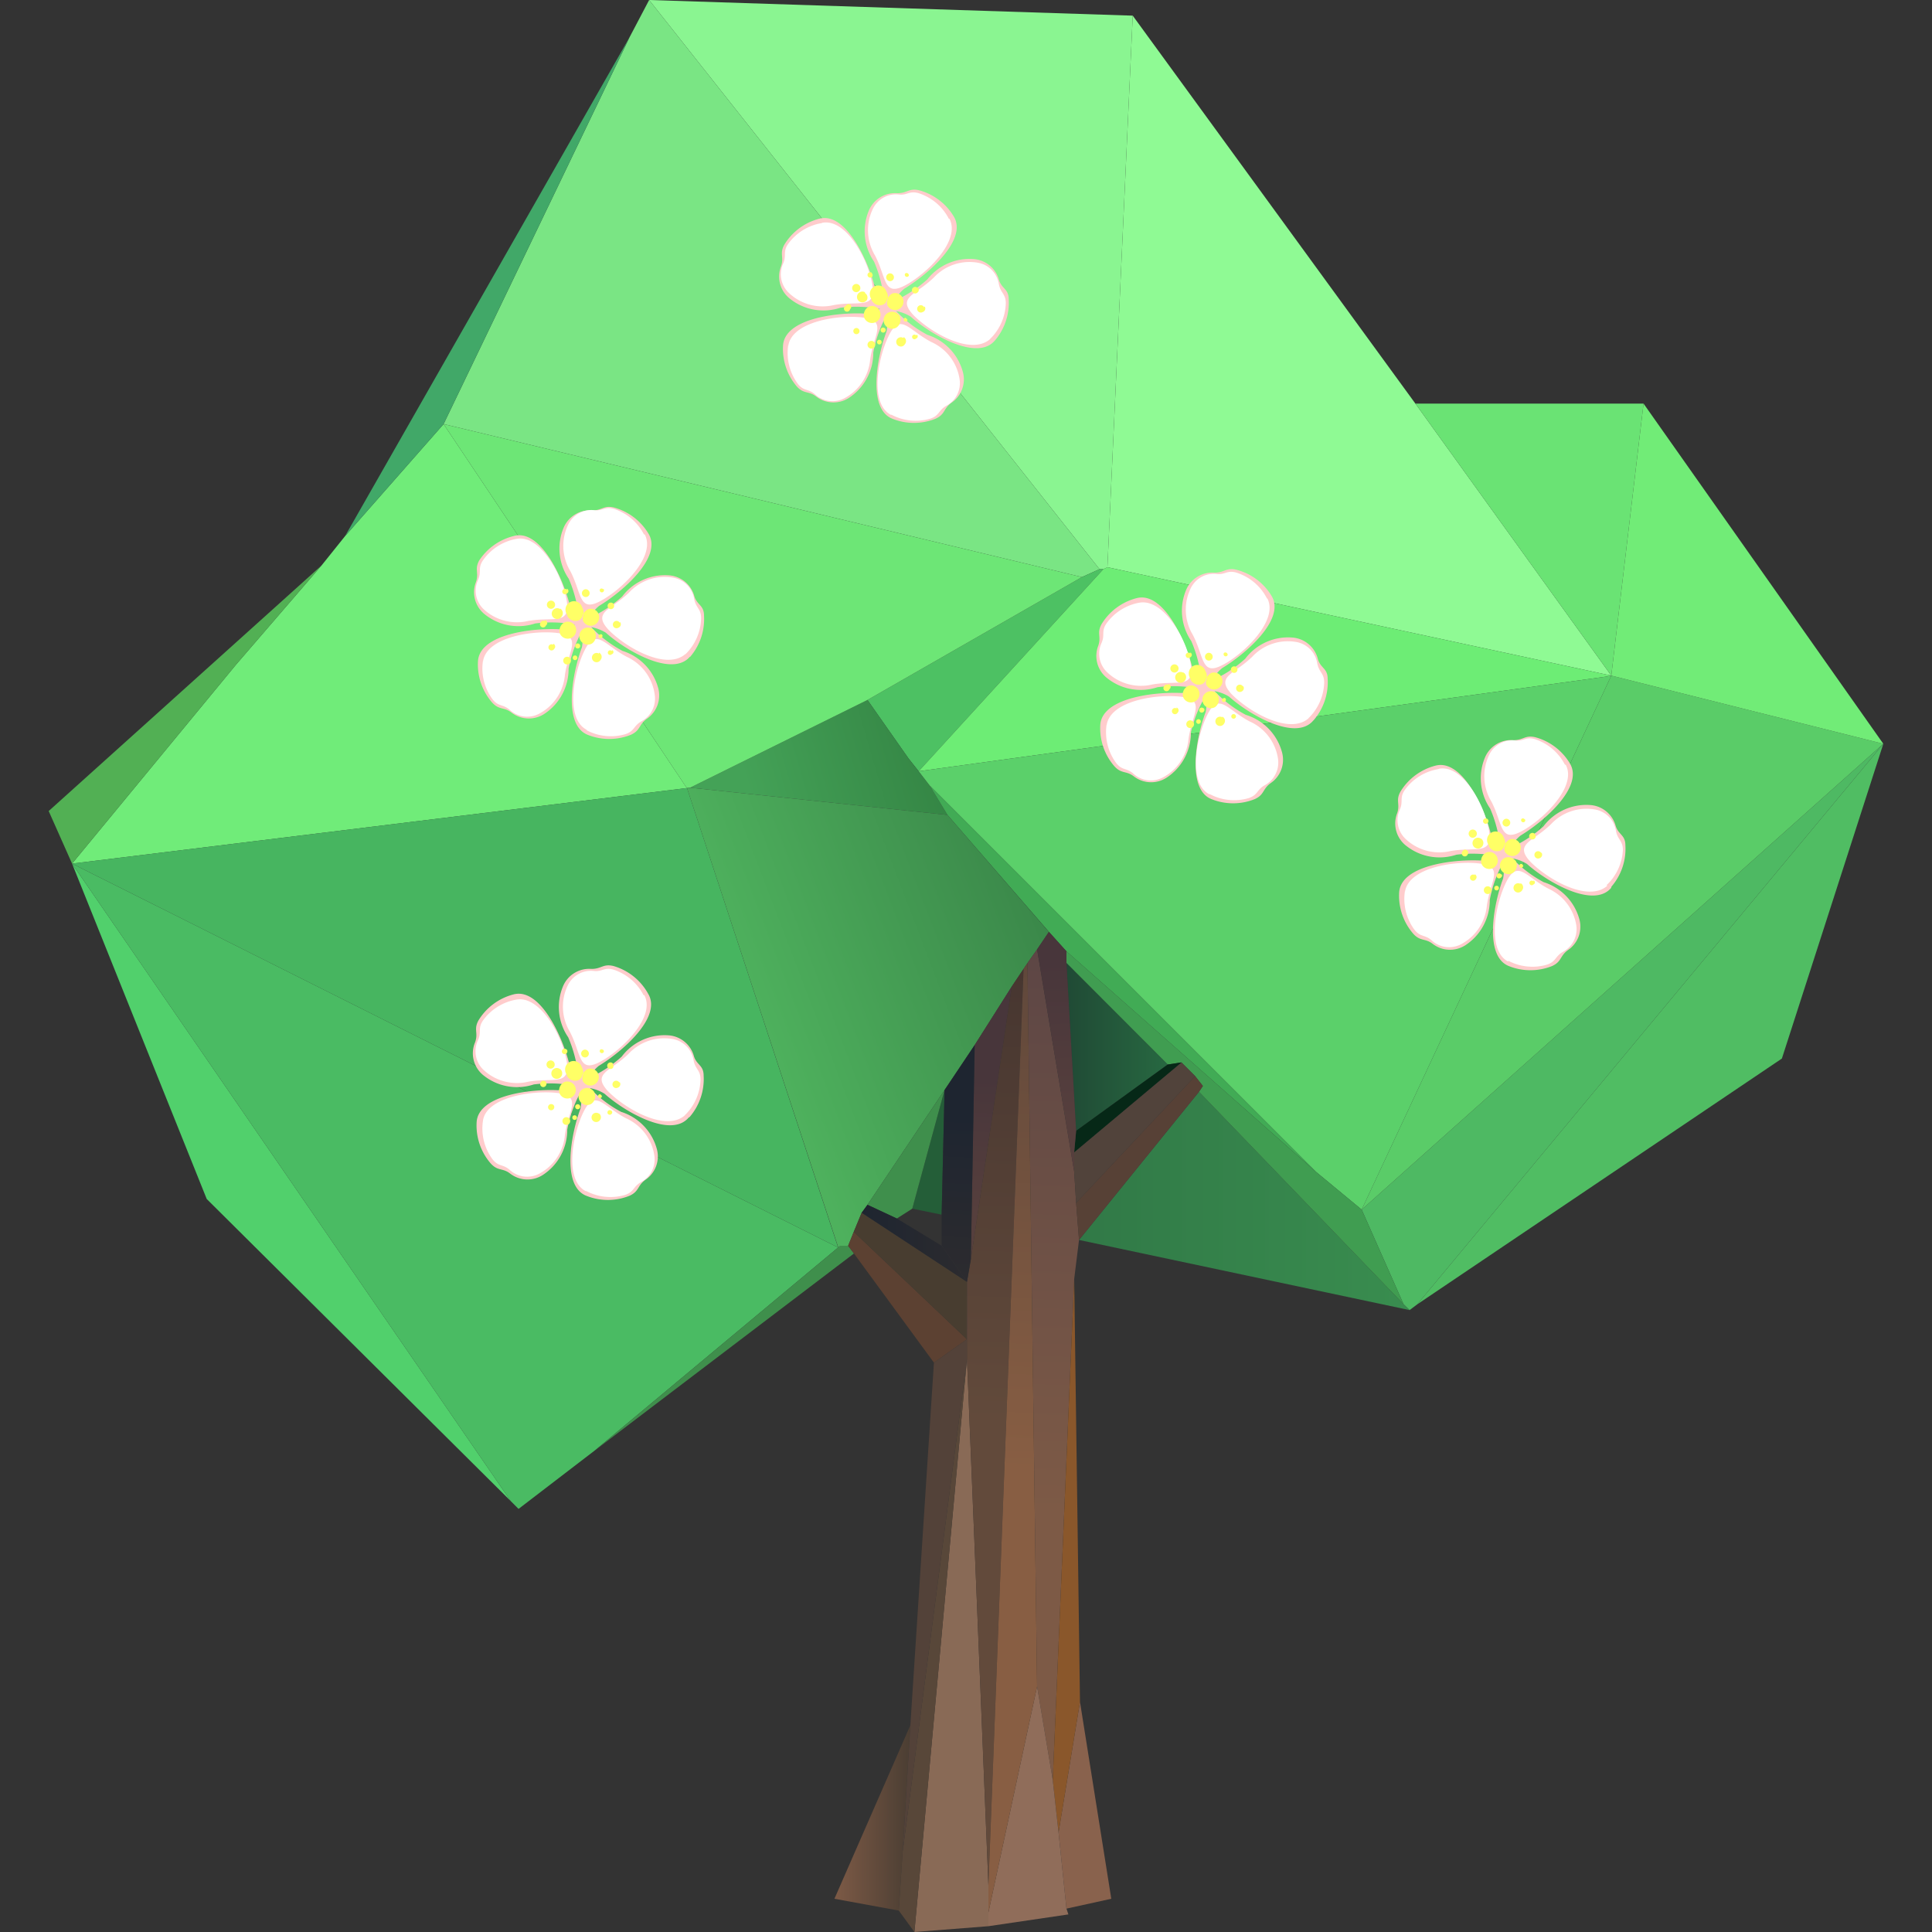 <svg id="Ebene_1" data-name="Ebene 1" xmlns="http://www.w3.org/2000/svg" xmlns:xlink="http://www.w3.org/1999/xlink" viewBox="0 0 100 100"><rect x="0" y="0" width="100" height="100" fill="#333333" stroke="none"/><defs><style>.cls-1{fill:#51d06c}.cls-2{fill:#4eb963}.cls-3{fill:url(#ŃŚÁŻž_ŪŪŻť_ūŗšŤŚŪÚ_13)}.cls-4{fill:#8ffa94}.cls-5{fill:#8af591}.cls-6{fill:#6ae374}.cls-7{fill:#5acc68}.cls-8{fill:#71ec77}.cls-9{fill:#50bd63}.cls-10{fill:#70ec79}.cls-11{fill:#4abb63}.cls-12{fill:#52b054}.cls-13{fill:#47b560}.cls-14{fill:#7ae584}.cls-15{fill:#3f8f4c}.cls-16{fill:#4dc163}.cls-17{fill:url(#ŃŚÁŻž_ŪŪŻť_ūŗšŤŚŪÚ_50)}.cls-18{fill:#6ded75}.cls-19{fill:#5bd06a}.cls-20{fill:#409d51}.cls-21{fill:#41ab55}.cls-22{fill:#41a868}.cls-23{fill:url(#ŃŚÁŻž_ŪŪŻť_ūŗšŤŚŪÚ_20)}.cls-24{fill:#6de676}.cls-25{fill:url(#ŃŚÁŻž_ŪŪŻť_ūŗšŤŚŪÚ_43)}.cls-26{fill:#245e38}.cls-27{fill:url(#ŃŚÁŻž_ŪŪŻť_ūŗšŤŚŪÚ_8)}.cls-28{fill:#574136}.cls-29{fill:#89624d}.cls-30{fill:#8a572b}.cls-31{fill:#906d5a}.cls-32{fill:#896a56}.cls-33{fill:url(#ŃŚÁŻž_ŪŪŻť_ūŗšŤŚŪÚ_66)}.cls-34{fill:#584739}.cls-35{fill:#5c4132}.cls-36{fill:#534239}.cls-37{fill:#51433b}.cls-38{fill:#062817}.cls-39{fill:url(#ŃŚÁŻž_ŪŪŻť_ūŗšŤŚŪÚ_25)}.cls-40{fill:#483d30}.cls-41{fill:url(#ŃŚÁŻž_ŪŪŻť_ūŗšŤŚŪÚ_61)}.cls-42{fill:url(#ŃŚÁŻž_ŪŪŻť_ūŗšŤŚŪÚ_25-2)}.cls-43{fill:url(#ŃŚÁŻž_ŪŪŻť_ūŗšŤŚŪÚ_55)}.cls-44{fill:url(#ŃŚÁŻž_ŪŪŻť_ūŗšŤŚŪÚ_36)}.cls-45{fill:url(#ŃŚÁŻž_ŪŪŻť_ūŗšŤŚŪÚ_36-2)}.cls-46{fill:#fcc}.cls-46,.cls-47,.cls-48{fill-rule:evenodd}.cls-47{fill:#fff}.cls-48{fill:#ff6}</style><linearGradient id="ŃŚÁŻž_ŪŪŻť_ūŗšŤŚŪÚ_13" x1="-348" y1="62.16" x2="-330.9" y2="62.16" gradientTransform="matrix(-1 0 0 1 -275.05 0)" gradientUnits="userSpaceOnUse"><stop offset="0" stop-color="#398d4f"/><stop offset="1" stop-color="#317947"/></linearGradient><linearGradient id="ŃŚÁŻž_ŪŪŻť_ūŗšŤŚŪÚ_50" x1="-326.73" y1="37.83" x2="-313.94" y2="41.56" gradientTransform="matrix(-1 0 0 1 -275.05 0)" gradientUnits="userSpaceOnUse"><stop offset="0" stop-color="#2f7b3e"/><stop offset="1" stop-color="#44a257"/></linearGradient><linearGradient id="ŃŚÁŻž_ŪŪŻť_ūŗšŤŚŪÚ_20" x1="-335.49" y1="54.19" x2="-330.24" y2="54.19" gradientTransform="matrix(-1 0 0 1 -275.05 0)" gradientUnits="userSpaceOnUse"><stop offset="0" stop-color="#276841"/><stop offset="1" stop-color="#204a35"/></linearGradient><linearGradient id="ŃŚÁŻž_ŪŪŻť_ūŗšŤŚŪÚ_43" x1="-331.8" y1="46.11" x2="-314.3" y2="52.81" gradientTransform="matrix(-1 0 0 1 -275.05 0)" gradientUnits="userSpaceOnUse"><stop offset="0" stop-color="#378046"/><stop offset="1" stop-color="#4eb15d"/></linearGradient><linearGradient id="ŃŚÁŻž_ŪŪŻť_ūŗšŤŚŪÚ_8" x1="-329.79" y1="48.96" x2="-328.95" y2="78.25" gradientTransform="matrix(-1 0 0 1 -275.05 0)" gradientUnits="userSpaceOnUse"><stop offset="0" stop-color="#5d4645"/><stop offset="1" stop-color="#7d5a46"/></linearGradient><linearGradient id="ŃŚÁŻž_ŪŪŻť_ūŗšŤŚŪÚ_66" x1="-322.17" y1="94.1" x2="-318.23" y2="94.1" gradientTransform="matrix(-1 0 0 1 -275.05 0)" gradientUnits="userSpaceOnUse"><stop offset="0" stop-color="#4b3e33"/><stop offset="1" stop-color="#7d5a46"/></linearGradient><linearGradient id="ŃŚÁŻž_ŪŪŻť_ūŗšŤŚŪÚ_25" x1="-325.84" y1="62.82" x2="-326.26" y2="55.89" gradientTransform="matrix(-1 0 0 1 -275.05 0)" gradientUnits="userSpaceOnUse"><stop offset="0" stop-color="#563f3d"/><stop offset="1" stop-color="#48363b"/></linearGradient><linearGradient id="ŃŚÁŻž_ŪŪŻť_ūŗšŤŚŪÚ_61" x1="-326.12" y1="73.58" x2="-326.86" y2="47.72" gradientTransform="matrix(-1 0 0 1 -275.05 0)" gradientUnits="userSpaceOnUse"><stop offset="0" stop-color="#624a3b"/><stop offset="1" stop-color="#44342f"/></linearGradient><linearGradient id="ŃŚÁŻž_ŪŪŻť_ūŗšŤŚŪÚ_25-2" x1="-329.87" y1="57.93" x2="-329.61" y2="49.84" xlink:href="#ŃŚÁŻž_ŪŪŻť_ūŗšŤŚŪÚ_25"/><linearGradient id="ŃŚÁŻž_ŪŪŻť_ūŗšŤŚŪÚ_55" x1="-327.99" y1="76.08" x2="-328.94" y2="46.44" gradientTransform="matrix(-1 0 0 1 -275.05 0)" gradientUnits="userSpaceOnUse"><stop offset="0" stop-color="#885e43"/><stop offset="1" stop-color="#5b453a"/></linearGradient><linearGradient id="ŃŚÁŻž_ŪŪŻť_ūŗšŤŚŪÚ_36" x1="-325.1" y1="64.36" x2="-319.65" y2="64.36" gradientTransform="matrix(-1 0 0 1 -275.05 0)" gradientUnits="userSpaceOnUse"><stop offset="0" stop-color="#2c2b2f"/><stop offset="1" stop-color="#1e2530"/></linearGradient><linearGradient id="ŃŚÁŻž_ŪŪŻť_ūŗšŤŚŪÚ_36-2" x1="-324.35" y1="66.09" x2="-324.77" y2="57.82" xlink:href="#ŃŚÁŻž_ŪŪŻť_ūŗšŤŚŪÚ_36"/></defs><path class="cls-1" d="M10.7 62.06L3.73 44.7l22.71 33L10.7 62.06z"/><path class="cls-2" d="M70.48 62.61l27-24.11-24.12 29.01-.4.3-.31-.3-2.17-4.9z"/><path class="cls-3" d="M72.65 67.51l.31.3-17.11-3.63 6.21-7.67 10.59 11z"/><path class="cls-4" d="M57.32 29.36L58.63.81l14.63 20.08L83.4 34.97l-26.08-5.61z"/><path class="cls-5" d="M57.11 29.46h-.2L33.6 0l25.03.81-1.31 28.55-.21.1z"/><path class="cls-6" d="M73.26 20.89h11.81L83.4 34.97 73.26 20.89z"/><path class="cls-7" d="M83.4 34.97l14.08 3.53-27 24.11L83.4 34.97z"/><path class="cls-8" d="M85.07 20.89L97.48 38.5 83.4 34.97l1.67-14.08z"/><path class="cls-9" d="M92.23 54.79L73.36 67.51 97.48 38.5l-5.25 16.29z"/><path class="cls-10" d="M16.65 29.26l1.21-1.51 5.1-5.8 12.59 18.84L3.73 44.7l8.48-10.29 4.44-5.15z"/><path class="cls-11" d="M30.78 75.08l-3.94 3.02-.4-.4-22.71-33 39.65 19.87-12.6 10.51z"/><path class="cls-12" d="M12.21 34.41L3.73 44.7l-1.21-2.72 14.13-12.72-4.44 5.15z"/><path class="cls-13" d="M35.57 40.82l7.81 23.75L3.73 44.7l31.82-3.91.02.03z"/><path class="cls-14" d="M56 29.87l-33.04-7.92 9.63-20.03L33.6 0l23.31 29.46-.91.41z"/><path class="cls-15" d="M43.38 64.57l.11-.09h.41l.3.4-13.42 10.2 12.6-10.51z"/><path class="cls-16" d="M47.55 39.92l-.53-.67-2.12-3.02L56 29.87l.91-.41h.2l-9.56 10.46z"/><path class="cls-17" d="M48.13 40.67l.91 1.51-13.32-1.41 9.18-4.54 2.12 3.02 1.11 1.42z"/><path class="cls-18" d="M47.55 39.92l9.56-10.46.21-.1 26.08 5.61-.25.05-35.6 4.9z"/><path class="cls-19" d="M48.13 40.67l-.58-.75 35.6-4.9.25-.05-12.92 27.64-2.37-1.96-19.98-19.98z"/><path class="cls-20" d="M60.44 55.1l-5.24-5.25v-.61l12.91 11.41 2.37 1.96 2.17 4.9-10.59-11 .2-.3-.4-.51-.71-.71-.71.11z"/><path class="cls-21" d="M68.11 60.65L55.2 49.24l-.91-1.01-5.25-6.05-.91-1.51 19.98 19.98z"/><path class="cls-22" d="M17.86 27.75L32.59 1.92l-9.63 20.03-5.1 5.8z"/><path class="cls-23" d="M55.7 58.53l-.5-8.68 5.24 5.25-4.74 3.43z"/><path class="cls-24" d="M44.9 36.23l-9.18 4.54-.17.02-12.59-18.84L56 29.87l-11.1 6.36z"/><path class="cls-25" d="M35.55 40.79l.02.03 7.82 23.75.1-.09h.41l.29-.72.41-.99.3-.41 3.99-5.94 1.56-2.33 1.92-3.03.61-.91.2-.3.5-.71.61-.9-5.25-6.06-13.32-1.41-.17.02z"/><path class="cls-26" d="M47.22 62.56l1.52.31.15-6.45-1.67 6.14z"/><path class="cls-15" d="M44.9 62.36l1.52.71.8-.51 1.67-6.14-3.99 5.94z"/><path class="cls-27" d="M53.68 87.29l-.5-37.44.5-.71 1.92 11.51.1 1.61.15 1.92-.25 2.02-1.11 25.93-.81-4.84z"/><path class="cls-28" d="M61.86 55.7l.4.51-.2.3-6.21 7.67-.15-1.92 6.16-6.56z"/><path class="cls-29" d="M55.9 88.09l1.62 10.19-2.32.51-.41-3.94 1.11-6.76z"/><path class="cls-30" d="M54.49 92.13L55.6 66.2l.3 21.89-1.11 6.76-.3-2.72z"/><path class="cls-31" d="M53.68 87.29l.81 4.84.3 2.72.41 3.94.1.3-4.14.61v-.71l2.52-11.7z"/><path class="cls-32" d="M51.16 97.58v2.12l-3.83.3 2.72-29.67 1.11 27.25z"/><path class="cls-33" d="M46.52 98.89l-3.33-.61 3.93-8.98-.4 6.56-.2 3.03z"/><path class="cls-34" d="M49.55 74.17l.5-3.84L47.33 100l-.81-1.11.2-3.03 2.83-21.69z"/><path class="cls-35" d="M44.19 63.76l5.86 5.56-1.71 1.21-4.14-5.65-.3-.4.29-.72z"/><path class="cls-36" d="M50.05 70.33l-.5 3.84-2.83 21.69.4-6.56 1.22-18.77 1.71-1.21v1.01z"/><path class="cls-37" d="M61.15 54.99l.71.71-6.16 6.56-.1-1.61v-1.01l5.55-4.65z"/><path class="cls-38" d="M61.15 54.99l-5.55 4.65.1-1.11 4.74-3.43.71-.11z"/><path class="cls-39" d="M50.45 54.09l1.92-3.03-2.12 14.13.2-11.1z"/><path class="cls-40" d="M50.05 66.35v2.97l-5.86-5.56.41-.99 5.45 3.58z"/><path class="cls-41" d="M50.25 65.19l2.12-14.13.61-.91-1.82 47.43-1.11-27.25v-3.98l.2-1.16z"/><path class="cls-42" d="M55.2 49.24v.61l.5 8.68-.1 1.11v1.01l-1.92-11.51.61-.91.91 1.01z"/><path class="cls-43" d="M53.18 49.85l.5 37.44-2.52 11.7v-1.41l1.82-47.43.2-.3z"/><path class="cls-44" d="M44.6 62.77l5.45 3.58-1.31-1.87-2.32-1.41-1.52-.71-.3.41z"/><path class="cls-45" d="M48.74 62.87v1.61l1.31 1.87.2-1.16.2-11.1-1.56 2.33-.15 6.45z"/><path class="cls-46" d="M83.41 45.89a3 3 0 0 0 .72-2.13c0-.55-.35-.54-.5-1a1.47 1.47 0 0 0-1.3-1.09 2.78 2.78 0 0 0-2.44 1.1 6.51 6.51 0 0 1-1.72 1.12 2.21 2.21 0 0 1 .53-.64c1.18-.71 3.29-2.51 2.56-3.73a3 3 0 0 0-1.79-1.36c-.54-.13-.62.16-1.15.15a1.47 1.47 0 0 0-1.45.88 2.78 2.78 0 0 0 .26 2.66 6.78 6.78 0 0 1 .52 2 2.34 2.34 0 0 1-.49-.72c-.35-1.33-1.48-3.86-2.86-3.5a3 3 0 0 0-1.81 1.34c-.27.48 0 .64-.18 1.14a1.46 1.46 0 0 0 .44 1.64 2.78 2.78 0 0 0 2.63.49 6.63 6.63 0 0 1 2.06.06 2.31 2.31 0 0 1-.81.24c-1.38-.07-4.13.24-4.21 1.66a3 3 0 0 0 .73 2.13c.37.41.61.22 1 .52a1.47 1.47 0 0 0 1.69.08 2.78 2.78 0 0 0 1.27-2.35 6.57 6.57 0 0 1 .69-1.94 2.25 2.25 0 0 1 0 .84c-.49 1.29-1 4 .29 4.52a3 3 0 0 0 2.25 0c.5-.23.39-.51.81-.82a1.46 1.46 0 0 0 .6-1.59 2.78 2.78 0 0 0-1.85-1.93 6.37 6.37 0 0 1-1.62-1.23 2.14 2.14 0 0 1 .76.29c1 .9 3.42 2.33 4.35 1.24"/><path class="cls-47" d="M83.15 45.82A2.68 2.68 0 0 0 84 44c0-.5-.27-.52-.36-1a1.33 1.33 0 0 0-1.08-1.1 2.52 2.52 0 0 0-2.3.78 6 6 0 0 1-.68.55c-.63.45-1 .68-.38 1.36.87.9 3 2.15 4 1.25M81 39.58a2.68 2.68 0 0 0-1.55-1.32c-.48-.14-.58.11-1 .07a1.33 1.33 0 0 0-1.36.72 2.53 2.53 0 0 0 .1 2.43c.6 1.15.43 2.14 1.54 1.56s2.92-2.32 2.31-3.46m-6.6.23a2.68 2.68 0 0 0-1.73 1.08c-.28.41-.07.58-.25 1a1.33 1.33 0 0 0 .28 1.52 2.53 2.53 0 0 0 2.34.64c1.28-.23 2.17.24 2-1s-1.32-3.49-2.59-3.26m-1.77 6.33a2.68 2.68 0 0 0 .49 2c.31.4.53.24.89.55a1.33 1.33 0 0 0 1.53.2 2.52 2.52 0 0 0 1.33-2c.18-1.28.9-2-.34-2.17s-3.72.18-3.9 1.47m5.35 3.56a2.68 2.68 0 0 0 2 .2c.48-.16.41-.42.82-.66a1.33 1.33 0 0 0 .7-1.37 2.52 2.52 0 0 0-1.44-1.9c-1.15-.6-1.58-1.51-2.16-.4s-1.07 3.57.07 4.17"/><path class="cls-48" d="M76.95 44.12a.44.44 0 1 1-.25.63.48.48 0 0 1 .25-.63m.1-.35a.48.48 0 0 0 .63.25.38.38 0 0 0 .18-.24.58.58 0 0 1 .28-.33.44.44 0 1 1-.25.63.39.39 0 0 1 0-.3.56.56 0 0 0-.06-.43.44.44 0 1 0-.75.42zm2.39-.61a.17.17 0 1 0 0 .24.17.17 0 0 0 0-.24zm.34 1a.19.19 0 1 0-.07.25.19.19 0 0 0 .07-.29zm-.41 1.46a.12.12 0 1 0 0 .16.11.11 0 0 0 0-.21zm-.67.13a.24.24 0 1 0 .09.32.24.24 0 0 0-.09-.36zm-1.21.1a.12.12 0 0 0-.14.08.12.12 0 1 0 .14-.08zm-1.16-.56a.16.16 0 1 0 .06.21.16.16 0 0 0-.06-.25zM75.91 44a.15.15 0 0 0-.21.06.16.16 0 1 0 .27.16.15.15 0 0 0-.06-.22zm.47-1a.21.21 0 0 0-.3 0 .21.21 0 0 0 0 .3.21.21 0 1 0 .3-.3zm.62-.6a.14.14 0 1 0 0 .2.14.14 0 0 0 0-.2zm-.36 1a.28.28 0 1 0 .1.38.28.28 0 0 0-.06-.36zm2.12 1.32a.1.1 0 1 0 .07.13.1.1 0 0 0-.03-.11zm-1.07.53a.13.13 0 1 0 0 .17.13.13 0 0 0 .05-.15zm1.21-2.86a.11.11 0 0 0-.15 0 .11.11 0 1 0 .19.11.11.11 0 0 0 0-.08zm-1.85 3.49a.2.2 0 0 0-.24.14.2.2 0 1 0 .24-.14zm1.06-3.44a.19.19 0 0 0-.28 0 .2.2 0 1 0 .28 0zm.3 2.08a.44.44 0 1 0-.12.67.48.48 0 0 0 .16-.64z"/><path class="cls-46" d="M68 37.27a3 3 0 0 0 .72-2.13c0-.55-.35-.54-.5-1A1.47 1.47 0 0 0 66.89 33a2.78 2.78 0 0 0-2.44 1.1 6.51 6.51 0 0 1-1.72 1.12 2.21 2.21 0 0 1 .53-.64c1.18-.71 3.29-2.51 2.56-3.73A3 3 0 0 0 64 29.49c-.54-.13-.62.16-1.15.15a1.47 1.47 0 0 0-1.45.88 2.78 2.78 0 0 0 .26 2.66 6.78 6.78 0 0 1 .52 2 2.34 2.34 0 0 1-.49-.72c-.35-1.33-1.48-3.86-2.86-3.5a3 3 0 0 0-1.81 1.34c-.27.48 0 .64-.18 1.14a1.46 1.46 0 0 0 .44 1.64 2.78 2.78 0 0 0 2.63.49 6.63 6.63 0 0 1 2.06.06 2.31 2.31 0 0 1-.81.24c-1.38-.07-4.13.24-4.21 1.66a3 3 0 0 0 .73 2.13c.37.41.61.22 1 .52a1.47 1.47 0 0 0 1.69.08 2.78 2.78 0 0 0 1.27-2.35 6.57 6.57 0 0 1 .77-1.91 2.25 2.25 0 0 1 0 .84c-.49 1.29-1 4 .29 4.52a3 3 0 0 0 2.25 0c.5-.23.39-.51.81-.82a1.46 1.46 0 0 0 .6-1.59A2.78 2.78 0 0 0 64.48 37a6.37 6.37 0 0 1-1.62-1.23 2.14 2.14 0 0 1 .76.29c1 .9 3.42 2.33 4.35 1.24"/><path class="cls-47" d="M67.71 37.19a2.68 2.68 0 0 0 .83-1.86c0-.5-.27-.52-.36-1a1.33 1.33 0 0 0-1.08-1.1 2.52 2.52 0 0 0-2.3.78 6 6 0 0 1-.68.55c-.63.45-1 .68-.38 1.36.87.9 3 2.15 4 1.25M65.59 31A2.68 2.68 0 0 0 64 29.64c-.48-.14-.58.11-1 .07a1.33 1.33 0 0 0-1.36.72 2.53 2.53 0 0 0 .1 2.43c.6 1.15.43 2.14 1.54 1.56s2.92-2.32 2.31-3.46m-6.59.23a2.68 2.68 0 0 0-1.73 1.08c-.28.41-.07.58-.25 1a1.33 1.33 0 0 0 .28 1.52 2.53 2.53 0 0 0 2.34.64c1.28-.23 2.17.24 2-1S60.28 31 59 31.19m-1.72 6.3a2.68 2.68 0 0 0 .49 2c.31.4.53.24.89.55a1.33 1.33 0 0 0 1.53.2 2.52 2.52 0 0 0 1.33-2c.18-1.28.9-2-.34-2.17s-3.72.18-3.9 1.47m5.35 3.57a2.68 2.68 0 0 0 2 .2c.48-.16.41-.42.82-.66a1.33 1.33 0 0 0 .7-1.37 2.52 2.52 0 0 0-1.47-1.94c-1.15-.6-1.58-1.51-2.16-.4s-1.07 3.57.07 4.17"/><path class="cls-48" d="M61.51 35.5a.44.44 0 1 1-.25.63.48.48 0 0 1 .25-.63m.1-.35a.48.48 0 0 0 .63.25.38.38 0 0 0 .18-.24.58.58 0 0 1 .28-.33.44.44 0 1 1-.25.63.39.39 0 0 1 0-.3.56.56 0 0 0-.06-.43.44.44 0 1 0-.75.42zm2.39-.61a.17.17 0 1 0 0 .24.17.17 0 0 0 0-.24zm.34 1a.19.19 0 1 0-.07.25.19.19 0 0 0 .07-.29zm-.4 1.46a.12.12 0 1 0 0 .16.11.11 0 0 0 0-.16zm-.67.13a.24.24 0 1 0 .09.32.24.24 0 0 0-.1-.36zm-1.21.1a.12.12 0 0 0-.14.08.12.12 0 1 0 .14-.08zm-1.16-.56a.16.16 0 1 0 .06.21.16.16 0 0 0-.06-.26zm-.43-1.22a.15.15 0 0 0-.21.06.16.16 0 1 0 .27.16.15.15 0 0 0-.06-.27zm.47-1a.21.21 0 0 0-.3 0 .21.21 0 0 0 0 .3.21.21 0 1 0 .3-.3zm.67-.63a.14.14 0 1 0 0 .2.14.14 0 0 0 0-.25zm-.36 1a.28.28 0 1 0 .1.38.28.28 0 0 0-.11-.4zm2.12 1.32a.1.1 0 1 0 .07.13.1.1 0 0 0-.08-.15zm-1.07.53a.13.13 0 1 0 0 .17.13.13 0 0 0 0-.19zm1.2-2.87a.11.11 0 0 0-.15 0 .11.11 0 1 0 .19.11.11.11 0 0 0-.04-.11zm-1.85 3.49a.2.2 0 0 0-.24.14.2.2 0 1 0 .24-.14zm1.06-3.44a.19.19 0 0 0-.28 0 .2.2 0 1 0 .28 0zm.3 2.08a.44.44 0 1 0-.12.67.48.48 0 0 0 .11-.67z"/><path class="cls-46" d="M35.72 34a3 3 0 0 0 .72-2.13c0-.55-.35-.54-.5-1a1.47 1.47 0 0 0-1.3-1.09 2.78 2.78 0 0 0-2.44 1.1A6.51 6.51 0 0 1 30.48 32a2.21 2.21 0 0 1 .53-.64c1.18-.71 3.29-2.51 2.56-3.73a3 3 0 0 0-1.79-1.36c-.54-.13-.62.16-1.15.15a1.47 1.47 0 0 0-1.45.88 2.78 2.78 0 0 0 .26 2.66 6.78 6.78 0 0 1 .52 2 2.34 2.34 0 0 1-.49-.72c-.35-1.33-1.48-3.86-2.86-3.5a3 3 0 0 0-1.8 1.26c-.27.48 0 .64-.18 1.14a1.46 1.46 0 0 0 .44 1.64 2.78 2.78 0 0 0 2.63.49 6.63 6.63 0 0 1 2.06.06 2.31 2.31 0 0 1-.81.24c-1.38-.07-4.13.24-4.21 1.66a3 3 0 0 0 .73 2.13c.37.41.61.22 1 .52a1.47 1.47 0 0 0 1.69.08 2.78 2.78 0 0 0 1.27-2.35 6.57 6.57 0 0 1 .69-1.94 2.25 2.25 0 0 1 0 .84c-.49 1.29-1 4 .29 4.52a3 3 0 0 0 2.25 0c.5-.23.39-.51.81-.82a1.46 1.46 0 0 0 .6-1.59 2.78 2.78 0 0 0-1.85-1.93 6.37 6.37 0 0 1-1.62-1.23 2.14 2.14 0 0 1 .76.29c1 .9 3.42 2.33 4.35 1.24"/><path class="cls-47" d="M35.45 33.89a2.68 2.68 0 0 0 .84-1.89c0-.5-.27-.52-.36-1a1.33 1.33 0 0 0-1.08-1.1 2.52 2.52 0 0 0-2.3.78 6 6 0 0 1-.68.55c-.63.45-1 .68-.38 1.36.87.9 3 2.15 4 1.25m-2.16-6.18a2.68 2.68 0 0 0-1.55-1.32c-.48-.14-.58.11-1 .07a1.33 1.33 0 0 0-1.36.72 2.53 2.53 0 0 0 .1 2.43c.6 1.15.43 2.14 1.54 1.56s2.92-2.32 2.31-3.46m-6.62.23A2.68 2.68 0 0 0 25 29c-.28.41-.07.58-.25 1a1.33 1.33 0 0 0 .25 1.5 2.53 2.53 0 0 0 2.34.64c1.28-.23 2.17.24 2-1s-1.34-3.48-2.59-3.25M25 34.19a2.68 2.68 0 0 0 .49 2c.31.4.53.24.89.55a1.33 1.33 0 0 0 1.53.2 2.52 2.52 0 0 0 1.33-2c.18-1.28.9-2-.34-2.17s-3.72.18-3.9 1.47m5.37 3.56a2.68 2.68 0 0 0 2 .2c.48-.16.41-.42.82-.66a1.33 1.33 0 0 0 .7-1.37A2.52 2.52 0 0 0 32.45 34c-1.15-.6-1.58-1.51-2.16-.4s-1.07 3.57.07 4.17"/><path class="cls-48" d="M29.25 32.2a.44.44 0 1 1-.25.63.48.48 0 0 1 .25-.63m.1-.35a.48.48 0 0 0 .63.25.38.38 0 0 0 .18-.24.58.58 0 0 1 .28-.33.44.44 0 1 1-.25.63.39.39 0 0 1 0-.3.56.56 0 0 0-.06-.43.44.44 0 1 0-.75.42zm2.39-.61a.17.17 0 1 0 0 .24.17.17 0 0 0 0-.24zm.34 1a.19.19 0 1 0-.07.25.19.19 0 0 0 .08-.3zm-.41 1.46a.12.12 0 1 0 0 .16.11.11 0 0 0 .01-.21zm-.67.13a.24.24 0 1 0 .09.32.24.24 0 0 0-.09-.37zm-1.21.1a.12.12 0 0 0-.14.08.12.12 0 1 0 .14-.08zm-1.16-.56a.16.16 0 1 0 .06.21.16.16 0 0 0-.05-.26zm-.43-1.22a.15.15 0 0 0-.21.06.16.16 0 1 0 .27.16.15.15 0 0 0-.05-.27zm.47-1a.21.21 0 0 0-.3 0 .21.21 0 0 0 0 .3.21.21 0 1 0 .3-.3zm.67-.63a.14.14 0 1 0 0 .2.14.14 0 0 0 .01-.25zm-.36 1a.28.28 0 1 0 .1.38.28.28 0 0 0-.08-.4zm2.12 1.32a.1.1 0 1 0 .07.13.1.1 0 0 0-.06-.15zm-1.1.51a.13.13 0 1 0 0 .17.13.13 0 0 0 0-.17zm1.21-2.86a.11.11 0 0 0-.15 0 .11.11 0 1 0 .19.11.11.11 0 0 0 0-.11zM29.4 34a.2.2 0 0 0-.24.14.2.2 0 1 0 .24-.14zm1.06-3.44a.19.19 0 0 0-.28 0 .2.2 0 1 0 .28 0zm.3 2.08a.44.44 0 1 0-.12.67.48.48 0 0 0 .11-.68z"/><path class="cls-46" d="M51.49 17.63a3 3 0 0 0 .72-2.13c0-.55-.35-.54-.5-1a1.47 1.47 0 0 0-1.3-1.09A2.78 2.78 0 0 0 48 14.46a6.51 6.51 0 0 1-1.72 1.12 2.21 2.21 0 0 1 .53-.64c1.18-.71 3.29-2.51 2.56-3.73a3 3 0 0 0-1.79-1.36c-.54-.13-.62.16-1.15.15a1.47 1.47 0 0 0-1.45.88 2.78 2.78 0 0 0 .26 2.66 6.78 6.78 0 0 1 .52 2 2.34 2.34 0 0 1-.49-.72c-.35-1.33-1.48-3.86-2.86-3.5a3 3 0 0 0-1.81 1.34c-.27.48 0 .64-.18 1.14a1.46 1.46 0 0 0 .44 1.64 2.78 2.78 0 0 0 2.63.49 6.63 6.63 0 0 1 2.06.06 2.31 2.31 0 0 1-.81.24c-1.38-.07-4.13.24-4.21 1.66a3 3 0 0 0 .71 2.11c.37.41.61.22 1 .52a1.47 1.47 0 0 0 1.69.08 2.78 2.78 0 0 0 1.27-2.35 6.57 6.57 0 0 1 .69-1.94 2.25 2.25 0 0 1 0 .84c-.49 1.29-1 4 .29 4.52a3 3 0 0 0 2.25 0c.5-.23.39-.51.81-.82a1.46 1.46 0 0 0 .6-1.59A2.78 2.78 0 0 0 48 17.33a6.37 6.37 0 0 1-1.62-1.23 2.14 2.14 0 0 1 .76.29c1 .9 3.42 2.33 4.35 1.24"/><path class="cls-47" d="M51.23 17.56a2.68 2.68 0 0 0 .83-1.86c0-.5-.27-.52-.36-1a1.33 1.33 0 0 0-1.08-1.1 2.52 2.52 0 0 0-2.3.78 6 6 0 0 1-.68.55c-.63.45-1 .68-.38 1.36.87.9 3 2.15 4 1.25m-2.15-6.22A2.68 2.68 0 0 0 47.55 10c-.48-.14-.58.11-1 .07a1.33 1.33 0 0 0-1.36.72 2.53 2.53 0 0 0 .1 2.43c.6 1.15.43 2.14 1.54 1.56s2.92-2.32 2.31-3.46m-6.62.23a2.68 2.68 0 0 0-1.73 1.08c-.28.41-.07.58-.25 1a1.33 1.33 0 0 0 .28 1.52 2.53 2.53 0 0 0 2.34.64c1.28-.23 2.17.24 2-1s-1.32-3.49-2.59-3.26m-1.77 6.33a2.68 2.68 0 0 0 .49 2c.31.4.53.24.89.55a1.33 1.33 0 0 0 1.53.2 2.52 2.52 0 0 0 1.33-2c.18-1.28.9-2-.34-2.17s-3.72.18-3.9 1.47m5.35 3.56a2.68 2.68 0 0 0 2 .2c.48-.16.41-.42.82-.66a1.33 1.33 0 0 0 .7-1.37 2.52 2.52 0 0 0-1.47-1.94c-1.15-.6-1.58-1.51-2.16-.4s-1.07 3.57.07 4.17"/><path class="cls-48" d="M45 15.86a.44.44 0 1 1-.25.63.48.48 0 0 1 .25-.63m.1-.35a.48.48 0 0 0 .63.25.38.38 0 0 0 .18-.24.58.58 0 0 1 .28-.33.44.44 0 1 1-.25.63.39.39 0 0 1 0-.3.56.56 0 0 0-.06-.43.44.44 0 1 0-.75.42zm2.39-.61a.17.17 0 1 0 0 .24.17.17 0 0 0 .03-.24zm.34 1a.19.19 0 1 0-.07.25.19.19 0 0 0 .1-.29zm-.41 1.46a.12.12 0 1 0 0 .16.11.11 0 0 0 .03-.2zm-.67.13a.24.24 0 1 0 .09.32.24.24 0 0 0-.06-.36zm-1.21.1a.12.12 0 0 0-.14.08.12.12 0 1 0 .14-.08zM44.41 17a.16.16 0 1 0 .06.21.16.16 0 0 0-.06-.21zM44 15.76a.15.15 0 0 0-.21.06.16.16 0 1 0 .21.18.15.15 0 0 0 0-.24zm.47-1a.21.21 0 0 0-.3 0 .21.21 0 0 0 0 .3.21.21 0 0 0 .3-.3zm.67-.63a.14.14 0 1 0 0 .2.14.14 0 0 0-.02-.19zm-.36 1a.28.28 0 1 0 .1.38.28.28 0 0 0-.12-.35zm2.12 1.32a.1.1 0 1 0 .07.13.1.1 0 0 0-.09-.1zm-1.09.55a.13.13 0 1 0 0 .17.13.13 0 0 0 0-.17zM47 14.16a.11.11 0 0 0-.15 0 .11.11 0 1 0 .19.11.11.11 0 0 0-.04-.11zm-1.85 3.49a.2.2 0 0 0-.24.14.2.2 0 1 0 .24-.14zm1.06-3.44a.19.19 0 0 0-.28 0 .2.2 0 1 0 .28 0zm.3 2.08a.44.44 0 1 0-.12.67.48.48 0 0 0 .14-.67z"/><path class="cls-46" d="M35.7 57.81a3 3 0 0 0 .72-2.13c0-.55-.35-.54-.5-1a1.47 1.47 0 0 0-1.3-1.09 2.78 2.78 0 0 0-2.44 1.1 6.51 6.51 0 0 1-1.72 1.12 2.21 2.21 0 0 1 .53-.64c1.18-.71 3.29-2.51 2.56-3.73a3 3 0 0 0-1.8-1.44c-.54-.13-.62.16-1.15.15a1.47 1.47 0 0 0-1.45.88 2.78 2.78 0 0 0 .26 2.66 6.78 6.78 0 0 1 .52 2 2.34 2.34 0 0 1-.49-.72c-.35-1.33-1.48-3.86-2.86-3.5a3 3 0 0 0-1.81 1.34c-.27.48 0 .64-.18 1.14a1.46 1.46 0 0 0 .41 1.69 2.78 2.78 0 0 0 2.63.49 6.63 6.63 0 0 1 2.06.06 2.31 2.31 0 0 1-.81.24c-1.38-.07-4.13.24-4.21 1.66a3 3 0 0 0 .73 2.13c.37.41.61.22 1 .52a1.47 1.47 0 0 0 1.69.08 2.78 2.78 0 0 0 1.27-2.35 6.57 6.57 0 0 1 .69-1.94 2.25 2.25 0 0 1 0 .84c-.49 1.29-1 4 .29 4.52a3 3 0 0 0 2.25 0c.5-.23.39-.51.81-.82a1.46 1.46 0 0 0 .6-1.59 2.78 2.78 0 0 0-1.85-1.93 6.37 6.37 0 0 1-1.62-1.23 2.14 2.14 0 0 1 .76.29c1 .9 3.42 2.33 4.35 1.24"/><path class="cls-47" d="M35.43 57.74a2.68 2.68 0 0 0 .83-1.86c0-.5-.27-.52-.36-1a1.33 1.33 0 0 0-1.08-1.1 2.52 2.52 0 0 0-2.3.78 6 6 0 0 1-.68.55c-.63.45-1 .68-.38 1.36.87.9 3 2.15 4 1.25m-2.15-6.21a2.68 2.68 0 0 0-1.55-1.32c-.48-.14-.58.11-1 .07a1.33 1.33 0 0 0-1.36.72 2.53 2.53 0 0 0 .1 2.43c.6 1.15.43 2.14 1.54 1.56s2.92-2.32 2.31-3.46m-6.62.23A2.68 2.68 0 0 0 25 52.82c-.28.41-.07.58-.25 1a1.33 1.33 0 0 0 .25 1.53 2.53 2.53 0 0 0 2.34.64c1.28-.23 2.17.24 2-1s-1.34-3.48-2.61-3.25M25 58a2.68 2.68 0 0 0 .49 2c.31.4.53.24.89.55a1.33 1.33 0 0 0 1.53.2 2.52 2.52 0 0 0 1.33-2c.18-1.28.9-2-.34-2.17s-3.72.18-3.9 1.42m5.35 3.65a2.68 2.68 0 0 0 2 .2c.48-.16.41-.42.82-.66a1.33 1.33 0 0 0 .7-1.37 2.52 2.52 0 0 0-1.47-1.94c-1.15-.6-1.58-1.51-2.16-.4s-1.07 3.57.07 4.17"/><path class="cls-48" d="M29.23 56a.44.44 0 1 1-.25.63.48.48 0 0 1 .25-.63m.1-.35a.48.48 0 0 0 .63.25.38.38 0 0 0 .18-.24.58.58 0 0 1 .28-.33.44.44 0 1 1-.25.63.39.39 0 0 1 0-.3.56.56 0 0 0-.06-.43.44.44 0 1 0-.75.42zm2.39-.61a.17.17 0 1 0 0 .24.17.17 0 0 0 0-.2zm.34 1a.19.19 0 1 0-.07.25.19.19 0 0 0 .08-.29zm-.41 1.46a.12.12 0 1 0 0 .16.11.11 0 0 0 .01-.16zm-.67.13a.24.24 0 1 0 .09.32.24.24 0 0 0-.07-.32zm-1.21.1a.12.12 0 0 0-.14.08.12.12 0 1 0 .14-.08zm-1.16-.56a.16.16 0 1 0 .06.21.16.16 0 0 0-.05-.21zm-.43-1.22A.15.15 0 0 0 28 56a.16.16 0 1 0 .27.16.15.15 0 0 0-.08-.21zm.47-1a.21.21 0 0 0-.3 0 .21.21 0 0 0 0 .3.21.21 0 1 0 .3-.3zm.67-.63a.14.14 0 1 0 0 .2.14.14 0 0 0 .01-.2zm-.36 1a.28.28 0 1 0 .1.38.28.28 0 0 0-.06-.36zm2.12 1.32a.1.1 0 1 0 .07.13.1.1 0 0 0-.06-.11zM30 57.2a.13.13 0 1 0 0 .17.13.13 0 0 0 0-.17zm1.21-2.86a.11.11 0 0 0-.15 0 .11.11 0 1 0 .19.11.11.11 0 0 0-.02-.11zm-1.85 3.49a.2.2 0 0 0-.24.14.2.2 0 1 0 .24-.14zm1.06-3.44a.19.19 0 0 0-.28 0 .2.2 0 1 0 .28 0zm.3 2.08a.44.44 0 1 0-.12.67.48.48 0 0 0 .13-.66z"/></svg>
